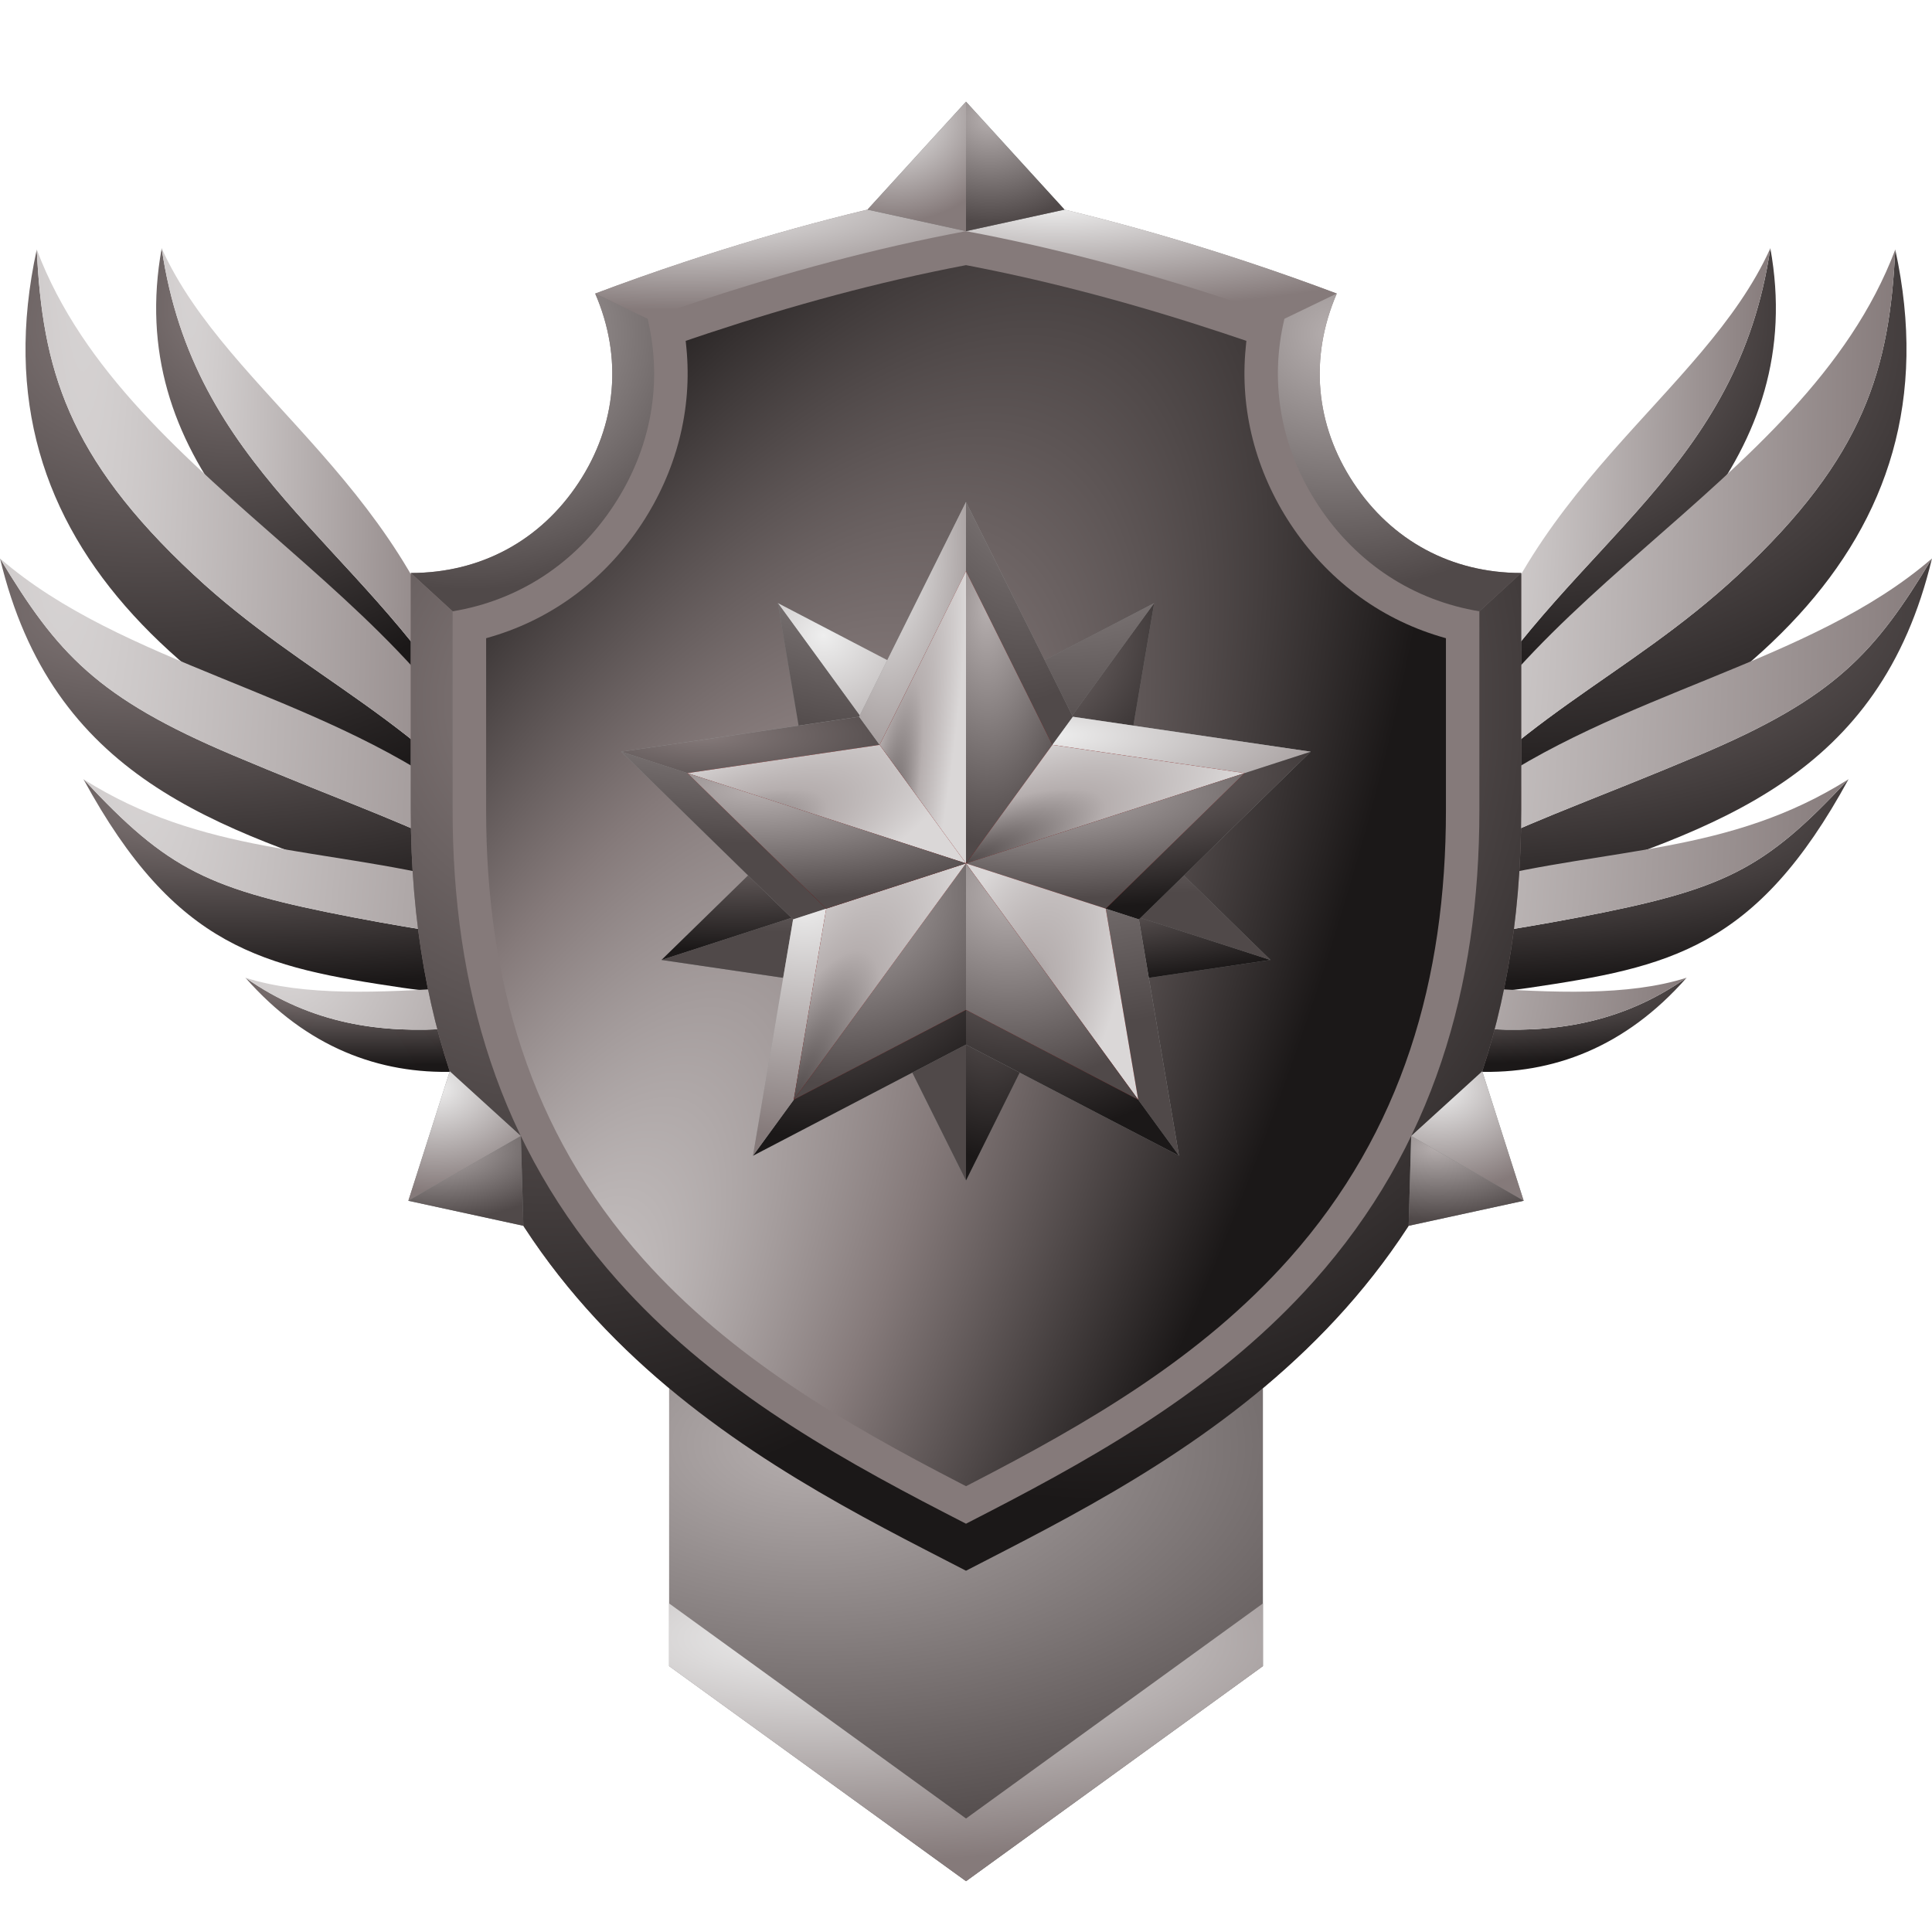 <svg width="58" height="58" viewBox="0 0 58 58" fill="none" xmlns="http://www.w3.org/2000/svg">
<g clip-path="url(#clip0_7982_67657)">
<path fill-rule="evenodd" clip-rule="evenodd" d="M4.854 7.452C3.733 13.646 8.44 17.677 14.034 21.627C10.685 16.208 5.827 14.098 4.854 7.452Z" fill="url(#paint0_radial_7982_67657)"/>
<path fill-rule="evenodd" clip-rule="evenodd" d="M4.853 7.452C5.827 14.098 10.685 16.208 14.034 21.627C12.579 14.723 6.847 11.889 4.853 7.452Z" fill="url(#paint1_radial_7982_67657)"/>
<path fill-rule="evenodd" clip-rule="evenodd" d="M1.103 7.491C-0.854 16.479 5.923 21.735 15.763 25.659C12.697 21.602 9.191 20.399 5.82 17.26C2.002 13.704 1.274 11.047 1.103 7.491Z" fill="url(#paint2_radial_7982_67657)"/>
<path fill-rule="evenodd" clip-rule="evenodd" d="M5.821 17.26C9.191 20.399 12.697 21.602 15.764 25.659C13.54 18.031 3.851 14.791 1.104 7.491C1.274 11.047 2.002 13.704 5.821 17.26Z" fill="url(#paint3_radial_7982_67657)"/>
<path fill-rule="evenodd" clip-rule="evenodd" d="M0.001 16.764C1.566 23.329 6.436 24.868 11.961 26.667C14.141 27.377 16.57 27.987 19.153 29.116C14.407 25.271 12.65 25.061 7.002 22.676C2.907 20.947 1.718 19.613 0 16.764H0.001Z" fill="url(#paint4_radial_7982_67657)"/>
<path fill-rule="evenodd" clip-rule="evenodd" d="M7.002 22.676C12.649 25.061 14.407 25.272 19.153 29.116C17.52 26.907 15.503 25.171 13.773 23.916C9.451 20.778 3.664 19.937 0 16.764C1.717 19.613 2.907 20.947 7.002 22.676Z" fill="url(#paint5_radial_7982_67657)"/>
<path fill-rule="evenodd" clip-rule="evenodd" d="M2.506 23.393C5.278 28.488 7.899 29.033 12.095 29.655C14.511 30.014 17.462 29.689 20.227 30.004C16.459 28.218 14.905 28.364 10.636 27.545C6.243 26.702 5.064 26.14 2.507 23.393L2.506 23.393Z" fill="url(#paint6_radial_7982_67657)"/>
<path fill-rule="evenodd" clip-rule="evenodd" d="M2.506 23.393C5.063 26.14 6.243 26.702 10.636 27.545C14.905 28.364 16.459 28.218 20.226 30.004C18.053 27.949 16.121 27.043 13.733 26.447C9.637 25.426 6.081 25.652 2.506 23.393V23.393Z" fill="url(#paint7_radial_7982_67657)"/>
<path fill-rule="evenodd" clip-rule="evenodd" d="M20.263 29.718C15.701 30.493 11.352 32.146 7.368 29.352C11.048 33.547 16.139 32.56 20.263 29.718Z" fill="url(#paint8_radial_7982_67657)"/>
<path fill-rule="evenodd" clip-rule="evenodd" d="M7.368 29.352C11.352 32.146 15.701 30.493 20.264 29.718C16.489 28.897 10.888 30.475 7.368 29.352Z" fill="url(#paint9_radial_7982_67657)"/>
<path fill-rule="evenodd" clip-rule="evenodd" d="M53.147 7.452C54.268 13.646 49.56 17.677 43.966 21.627C47.315 16.208 52.173 14.098 53.147 7.452Z" fill="url(#paint10_radial_7982_67657)"/>
<path fill-rule="evenodd" clip-rule="evenodd" d="M53.147 7.452C52.173 14.098 47.315 16.208 43.966 21.627C45.421 14.723 51.153 11.889 53.147 7.452Z" fill="url(#paint11_radial_7982_67657)"/>
<path fill-rule="evenodd" clip-rule="evenodd" d="M56.897 7.49C58.855 16.478 52.077 21.734 42.237 25.658C45.304 21.602 48.81 20.398 52.181 17.259C55.998 13.703 56.727 11.046 56.897 7.49Z" fill="url(#paint12_radial_7982_67657)"/>
<path fill-rule="evenodd" clip-rule="evenodd" d="M52.181 17.259C48.81 20.398 45.304 21.602 42.238 25.658C44.461 18.03 54.15 14.791 56.898 7.49C56.727 11.046 55.999 13.703 52.181 17.259Z" fill="url(#paint13_radial_7982_67657)"/>
<path fill-rule="evenodd" clip-rule="evenodd" d="M57.999 16.764C56.434 23.329 51.564 24.868 46.039 26.667C43.859 27.377 41.43 27.987 38.847 29.116C43.593 25.271 45.35 25.061 50.998 22.676C55.093 20.947 56.282 19.613 58 16.764H57.999Z" fill="url(#paint14_radial_7982_67657)"/>
<path fill-rule="evenodd" clip-rule="evenodd" d="M50.998 22.676C45.351 25.061 43.593 25.272 38.847 29.116C40.48 26.907 42.498 25.171 44.227 23.916C48.549 20.778 54.336 19.937 58 16.764C56.283 19.613 55.093 20.947 50.998 22.676Z" fill="url(#paint15_radial_7982_67657)"/>
<path fill-rule="evenodd" clip-rule="evenodd" d="M55.494 23.393C52.721 28.488 50.102 29.033 45.905 29.655C43.489 30.014 40.539 29.689 37.774 30.004C41.541 28.218 43.095 28.364 47.365 27.545C51.758 26.702 52.937 26.14 55.494 23.393V23.393Z" fill="url(#paint16_radial_7982_67657)"/>
<path fill-rule="evenodd" clip-rule="evenodd" d="M55.494 23.393C52.937 26.14 51.758 26.702 47.365 27.545C43.095 28.364 41.541 28.218 37.774 30.004C39.947 27.949 41.879 27.043 44.267 26.447C48.364 25.426 51.919 25.652 55.494 23.393V23.393Z" fill="url(#paint17_radial_7982_67657)"/>
<path fill-rule="evenodd" clip-rule="evenodd" d="M37.738 29.718C42.3 30.493 46.649 32.146 50.633 29.352C46.953 33.547 41.861 32.56 37.738 29.718Z" fill="url(#paint18_radial_7982_67657)"/>
<path fill-rule="evenodd" clip-rule="evenodd" d="M50.633 29.352C46.649 32.146 42.3 30.493 37.738 29.718C41.512 28.897 47.113 30.475 50.633 29.352Z" fill="url(#paint19_radial_7982_67657)"/>
<path fill-rule="evenodd" clip-rule="evenodd" d="M20.087 41.488H37.914V50.017L29.001 56.474L20.087 50.017V43.49V41.488Z" fill="url(#paint20_radial_7982_67657)"/>
<path fill-rule="evenodd" clip-rule="evenodd" d="M29.001 54.593L20.087 48.136V50.019L29.001 56.475L37.914 50.019V48.136L29.001 54.593Z" fill="url(#paint21_radial_7982_67657)"/>
<path fill-rule="evenodd" clip-rule="evenodd" d="M20.773 10.169C20.938 10.114 21.103 10.058 21.268 10.003C23.782 9.17 26.35 8.467 28.953 7.969L29 7.96L29.048 7.969C31.651 8.467 34.218 9.17 36.733 10.003C36.898 10.057 37.063 10.113 37.228 10.169L37.417 10.233L37.398 10.431C37.211 12.309 37.705 14.161 38.743 15.735C39.815 17.358 41.36 18.548 43.228 19.107L43.408 19.16V24.324C43.408 29.373 42.111 33.958 38.702 37.786C36.056 40.759 32.663 42.726 29.162 44.533L29.001 44.616L28.84 44.533C25.339 42.726 21.946 40.759 19.3 37.786C15.891 33.958 14.594 29.373 14.594 24.324V19.16L14.774 19.107C16.642 18.549 18.187 17.358 19.259 15.735C20.298 14.161 20.791 12.309 20.605 10.431L20.585 10.233L20.774 10.169H20.773Z" fill="#666666"/>
<path fill-rule="evenodd" clip-rule="evenodd" d="M12.332 17.203V24.325C12.332 37.981 21.244 43.155 27.801 46.536L29 47.154L30.2 46.536C36.757 43.155 45.668 37.981 45.668 24.325V17.203C43.578 17.203 41.781 16.238 40.632 14.497C39.483 12.756 39.304 10.728 40.13 8.814C39.257 8.486 38.361 8.168 37.445 7.865C34.445 6.871 31.573 6.136 29 5.668C26.427 6.136 23.555 6.871 20.554 7.865C19.638 8.168 18.742 8.486 17.869 8.814C18.696 10.728 18.517 12.756 17.368 14.497C16.219 16.238 14.423 17.203 12.332 17.203ZM20.853 10.408C21.041 12.301 20.572 14.199 19.467 15.874C18.334 17.591 16.721 18.788 14.844 19.347V24.325C14.844 29.319 16.122 33.843 19.486 37.621C22.115 40.574 25.48 42.52 28.954 44.311L29 44.335L29.046 44.311C32.52 42.52 35.885 40.574 38.513 37.621C41.877 33.843 43.155 29.32 43.155 24.325V19.347C41.279 18.788 39.666 17.591 38.532 15.874C37.427 14.199 36.958 12.301 37.146 10.408C36.981 10.352 36.817 10.296 36.652 10.242C34.156 9.414 31.587 8.711 29 8.216C26.413 8.711 23.843 9.415 21.347 10.242C21.183 10.296 21.018 10.351 20.853 10.408Z" fill="#857A7A"/>
<path fill-rule="evenodd" clip-rule="evenodd" d="M20.952 9.052C23.576 8.182 26.279 7.448 29.001 6.94V5.666C26.428 6.134 23.555 6.869 20.555 7.863C19.639 8.166 18.743 8.484 17.87 8.812L19.442 9.57C19.943 9.391 20.447 9.218 20.952 9.051V9.052Z" fill="url(#paint22_radial_7982_67657)"/>
<path fill-rule="evenodd" clip-rule="evenodd" d="M18.418 15.183C19.551 13.466 19.901 11.494 19.442 9.57L17.869 8.812C18.696 10.726 18.517 12.753 17.368 14.494C16.219 16.235 14.422 17.201 12.332 17.201L13.588 18.352C15.569 18.025 17.272 16.919 18.418 15.183Z" fill="url(#paint23_radial_7982_67657)"/>
<path fill-rule="evenodd" clip-rule="evenodd" d="M13.588 24.325V18.353L12.332 17.202V24.324C12.332 37.98 21.243 43.154 27.8 46.535L29 47.154V45.743L28.377 45.422C24.753 43.553 21.288 41.531 18.547 38.451C14.976 34.44 13.588 29.628 13.588 24.323V24.325Z" fill="url(#paint24_radial_7982_67657)"/>
<path fill-rule="evenodd" clip-rule="evenodd" d="M37.05 9.052C34.425 8.182 31.722 7.448 29 6.94V5.666C31.573 6.134 34.446 6.869 37.446 7.863C38.361 8.166 39.258 8.484 40.131 8.812L38.559 9.57C38.058 9.391 37.554 9.218 37.05 9.051V9.052Z" fill="url(#paint25_radial_7982_67657)"/>
<path fill-rule="evenodd" clip-rule="evenodd" d="M39.583 15.183C38.45 13.466 38.1 11.494 38.559 9.57L40.131 8.812C39.305 10.726 39.484 12.753 40.633 14.494C41.782 16.235 43.579 17.201 45.669 17.201L44.413 18.352C42.432 18.025 40.73 16.919 39.583 15.183H39.583Z" fill="url(#paint26_radial_7982_67657)"/>
<path fill-rule="evenodd" clip-rule="evenodd" d="M44.412 24.325V18.353L45.668 17.202V24.324C45.668 37.98 36.757 43.154 30.2 46.535L29 47.154V45.743L29.623 45.422C33.247 43.553 36.712 41.531 39.453 38.451C43.024 34.44 44.412 29.628 44.412 24.323V24.325Z" fill="url(#paint27_radial_7982_67657)"/>
<path fill-rule="evenodd" clip-rule="evenodd" d="M29 3.053L26.043 6.293L29 6.94L31.958 6.293L29 3.053Z" fill="#808080"/>
<path fill-rule="evenodd" clip-rule="evenodd" d="M29 3.053L31.958 6.293L29 6.94V3.053Z" fill="url(#paint28_radial_7982_67657)"/>
<path fill-rule="evenodd" clip-rule="evenodd" d="M29 3.053L26.043 6.293L29 6.94V3.053Z" fill="url(#paint29_radial_7982_67657)"/>
<path fill-rule="evenodd" clip-rule="evenodd" d="M20.773 10.169C20.938 10.114 21.103 10.058 21.268 10.003C23.782 9.17 26.35 8.467 28.953 7.969L29 7.96L29.048 7.969C31.651 8.467 34.218 9.17 36.733 10.003C36.898 10.057 37.063 10.113 37.228 10.169L37.417 10.233L37.398 10.431C37.211 12.309 37.705 14.161 38.743 15.735C39.815 17.358 41.36 18.548 43.228 19.107L43.408 19.16V24.324C43.408 29.373 42.111 33.958 38.702 37.786C36.056 40.759 32.663 42.726 29.162 44.533L29.001 44.616L28.84 44.533C25.339 42.726 21.946 40.759 19.299 37.786C15.891 33.958 14.594 29.373 14.594 24.324V19.16L14.774 19.107C16.642 18.549 18.187 17.358 19.259 15.735C20.298 14.161 20.791 12.309 20.605 10.431L20.585 10.233L20.774 10.169H20.773Z" fill="url(#paint30_radial_7982_67657)"/>
<path fill-rule="evenodd" clip-rule="evenodd" d="M12.259 36.048L15.712 36.799L15.636 34.104L13.502 32.162L12.259 36.048Z" fill="#808080"/>
<path fill-rule="evenodd" clip-rule="evenodd" d="M12.259 36.048L14.544 34.732L15.636 34.104L13.502 32.162L12.259 36.048Z" fill="url(#paint31_radial_7982_67657)"/>
<path fill-rule="evenodd" clip-rule="evenodd" d="M15.636 34.103L14.544 34.732L12.259 36.048L15.712 36.799L15.636 34.103Z" fill="url(#paint32_radial_7982_67657)"/>
<path fill-rule="evenodd" clip-rule="evenodd" d="M45.742 36.048L42.289 36.799L42.365 34.104L44.499 32.162L45.742 36.048Z" fill="#808080"/>
<path fill-rule="evenodd" clip-rule="evenodd" d="M45.742 36.048L43.457 34.732L42.365 34.104L44.499 32.162L45.742 36.048Z" fill="url(#paint33_radial_7982_67657)"/>
<path fill-rule="evenodd" clip-rule="evenodd" d="M42.365 34.103L43.457 34.732L45.742 36.048L42.289 36.799L42.365 34.103Z" fill="url(#paint34_radial_7982_67657)"/>
<path fill-rule="evenodd" clip-rule="evenodd" d="M33.395 27.343L37.762 23.081L37.365 23.21L33.196 27.279L33.395 27.343Z" fill="#999999"/>
<path fill-rule="evenodd" clip-rule="evenodd" d="M29 35.441L31.834 29.746L38.141 28.819L33.585 24.372L34.649 18.105L29 21.05L23.351 18.105L24.415 24.372L19.859 28.819L26.166 29.746L29 35.441Z" fill="#7C7C7C"/>
<path fill-rule="evenodd" clip-rule="evenodd" d="M29 25.857L19.859 28.819L24.415 24.372L29 25.857Z" fill="url(#paint35_radial_7982_67657)"/>
<path fill-rule="evenodd" clip-rule="evenodd" d="M19.859 28.818L29 25.856L26.166 29.745L19.859 28.818Z" fill="url(#paint36_radial_7982_67657)"/>
<path fill-rule="evenodd" clip-rule="evenodd" d="M26.166 29.745L29 25.856V35.44L26.166 29.745Z" fill="url(#paint37_radial_7982_67657)"/>
<path fill-rule="evenodd" clip-rule="evenodd" d="M29 35.44V25.856L31.834 29.745L29 35.44Z" fill="url(#paint38_radial_7982_67657)"/>
<path fill-rule="evenodd" clip-rule="evenodd" d="M31.834 29.745L29 25.856L38.141 28.818L31.834 29.745Z" fill="url(#paint39_radial_7982_67657)"/>
<path fill-rule="evenodd" clip-rule="evenodd" d="M38.141 28.819L29 25.857L33.585 24.372L38.141 28.819Z" fill="url(#paint40_radial_7982_67657)"/>
<path fill-rule="evenodd" clip-rule="evenodd" d="M33.585 24.372L29 25.858L34.649 18.105L33.585 24.372Z" fill="url(#paint41_radial_7982_67657)"/>
<path fill-rule="evenodd" clip-rule="evenodd" d="M34.649 18.105L29 25.858V21.05L34.649 18.105Z" fill="url(#paint42_radial_7982_67657)"/>
<path fill-rule="evenodd" clip-rule="evenodd" d="M29 21.05V25.858L23.351 18.105L29 21.05Z" fill="url(#paint43_radial_7982_67657)"/>
<path fill-rule="evenodd" clip-rule="evenodd" d="M23.351 18.105L29 25.858L24.415 24.372L23.351 18.105Z" fill="url(#paint44_radial_7982_67657)"/>
<path fill-rule="evenodd" clip-rule="evenodd" d="M29 15.07L32.207 21.516L39.348 22.566L34.19 27.6L35.395 34.696L29 31.36L22.605 34.696L23.81 27.6L18.652 22.566L25.792 21.516L29 15.07Z" fill="#999999"/>
<path fill-rule="evenodd" clip-rule="evenodd" d="M29 25.92L18.652 22.567L23.81 27.602L29 25.92Z" fill="url(#paint45_radial_7982_67657)"/>
<path fill-rule="evenodd" clip-rule="evenodd" d="M18.652 22.567L29 25.92L25.792 21.518L18.652 22.567Z" fill="url(#paint46_radial_7982_67657)"/>
<path fill-rule="evenodd" clip-rule="evenodd" d="M25.792 21.516L29 25.919V15.07L25.792 21.516Z" fill="url(#paint47_radial_7982_67657)"/>
<path fill-rule="evenodd" clip-rule="evenodd" d="M29 15.07V25.919L32.208 21.516L29 15.07Z" fill="url(#paint48_radial_7982_67657)"/>
<path fill-rule="evenodd" clip-rule="evenodd" d="M32.208 21.518L29 25.92L39.348 22.567L32.208 21.518Z" fill="url(#paint49_radial_7982_67657)"/>
<path fill-rule="evenodd" clip-rule="evenodd" d="M39.348 22.567L29 25.92L34.19 27.602L39.348 22.567Z" fill="url(#paint50_radial_7982_67657)"/>
<path fill-rule="evenodd" clip-rule="evenodd" d="M34.19 27.6L29 25.919L35.395 34.696L34.19 27.6Z" fill="url(#paint51_radial_7982_67657)"/>
<path fill-rule="evenodd" clip-rule="evenodd" d="M35.395 34.696L29 25.919V31.36L35.395 34.696Z" fill="url(#paint52_radial_7982_67657)"/>
<path fill-rule="evenodd" clip-rule="evenodd" d="M29 31.36V25.919L22.605 34.696L29 31.36Z" fill="url(#paint53_radial_7982_67657)"/>
<path fill-rule="evenodd" clip-rule="evenodd" d="M22.605 34.696L29 25.919L23.809 27.6L22.605 34.696Z" fill="url(#paint54_radial_7982_67657)"/>
<path fill-rule="evenodd" clip-rule="evenodd" d="M29 17.148L26.407 22.36L20.635 23.209L24.804 27.278L23.83 33.013L29 30.318L34.17 33.013L33.196 27.278L37.365 23.209L31.593 22.36L29 17.148Z" fill="#770000"/>
<path fill-rule="evenodd" clip-rule="evenodd" d="M26.407 22.361L20.635 23.21L29 25.92L26.407 22.361Z" fill="url(#paint55_radial_7982_67657)"/>
<path fill-rule="evenodd" clip-rule="evenodd" d="M29 17.148L26.407 22.36L29 25.919V17.148Z" fill="url(#paint56_radial_7982_67657)"/>
<path fill-rule="evenodd" clip-rule="evenodd" d="M29 17.148V25.919L31.593 22.36L29 17.148Z" fill="url(#paint57_radial_7982_67657)"/>
<path fill-rule="evenodd" clip-rule="evenodd" d="M31.593 22.361L29 25.92L37.365 23.21L31.593 22.361Z" fill="url(#paint58_radial_7982_67657)"/>
<path fill-rule="evenodd" clip-rule="evenodd" d="M37.365 23.209L29 25.919L33.196 27.278L37.365 23.209Z" fill="url(#paint59_radial_7982_67657)"/>
<path fill-rule="evenodd" clip-rule="evenodd" d="M33.196 27.278L29 25.919L34.17 33.014L33.196 27.278Z" fill="url(#paint60_radial_7982_67657)"/>
<path fill-rule="evenodd" clip-rule="evenodd" d="M34.17 33.014L29 25.919V30.318L34.17 33.014Z" fill="url(#paint61_radial_7982_67657)"/>
<path fill-rule="evenodd" clip-rule="evenodd" d="M29 30.318V25.919L23.83 33.014L29 30.318Z" fill="url(#paint62_radial_7982_67657)"/>
<path fill-rule="evenodd" clip-rule="evenodd" d="M23.83 33.014L29 25.919L24.804 27.278L23.83 33.014Z" fill="url(#paint63_radial_7982_67657)"/>
<path fill-rule="evenodd" clip-rule="evenodd" d="M24.804 27.278L29 25.919L20.635 23.209L24.804 27.278Z" fill="url(#paint64_radial_7982_67657)"/>
</g>
<defs>
<radialGradient id="paint0_radial_7982_67657" cx="0" cy="0" r="1" gradientTransform="matrix(11.402 1.131 -1.134 11.368 6.963 9.243)" gradientUnits="userSpaceOnUse">
<stop stop-color="#857A7A"/>
<stop offset="1" stop-color="#1B1818"/>
</radialGradient>
<radialGradient id="paint1_radial_7982_67657" cx="0" cy="0" r="1" gradientTransform="matrix(8.404 10.625 -0.836 106.828 5.733 2.746)" gradientUnits="userSpaceOnUse">
<stop stop-color="#DAD7D7"/>
<stop offset="1" stop-color="#857A7A"/>
</radialGradient>
<radialGradient id="paint2_radial_7982_67657" cx="0" cy="0" r="1" gradientTransform="matrix(18.294 1.449 -1.82 14.57 4.417 9.786)" gradientUnits="userSpaceOnUse">
<stop stop-color="#857A7A"/>
<stop offset="1" stop-color="#1B1818"/>
</radialGradient>
<radialGradient id="paint3_radial_7982_67657" cx="0" cy="0" r="1" gradientTransform="matrix(13.42 13.618 -1.335 136.917 2.508 1.459)" gradientUnits="userSpaceOnUse">
<stop stop-color="#DAD7D7"/>
<stop offset="1" stop-color="#857A7A"/>
</radialGradient>
<radialGradient id="paint4_radial_7982_67657" cx="0" cy="0" r="1" gradientTransform="matrix(23.363 0.985 -2.324 9.906 4.663 18.324)" gradientUnits="userSpaceOnUse">
<stop stop-color="#857A7A"/>
<stop offset="1" stop-color="#1B1818"/>
</radialGradient>
<radialGradient id="paint5_radial_7982_67657" cx="0" cy="0" r="1" gradientTransform="matrix(17.533 9.259 -1.744 93.089 1.834 12.662)" gradientUnits="userSpaceOnUse">
<stop stop-color="#DAD7D7"/>
<stop offset="1" stop-color="#857A7A"/>
</radialGradient>
<radialGradient id="paint6_radial_7982_67657" cx="0" cy="0" r="1" gradientTransform="matrix(21.616 0.527 -2.15 5.302 6.821 24.228)" gradientUnits="userSpaceOnUse">
<stop stop-color="#857A7A"/>
<stop offset="1" stop-color="#1B1818"/>
</radialGradient>
<radialGradient id="paint7_radial_7982_67657" cx="0" cy="0" r="1" gradientTransform="matrix(16.222 4.956 -1.613 49.824 4.204 21.197)" gradientUnits="userSpaceOnUse">
<stop stop-color="#DAD7D7"/>
<stop offset="1" stop-color="#857A7A"/>
</radialGradient>
<radialGradient id="paint8_radial_7982_67657" cx="0" cy="0" r="1" gradientTransform="matrix(15.73 0.226 -1.565 2.268 10.508 29.709)" gradientUnits="userSpaceOnUse">
<stop stop-color="#857A7A"/>
<stop offset="1" stop-color="#1B1818"/>
</radialGradient>
<radialGradient id="paint9_radial_7982_67657" cx="0" cy="0" r="1" gradientTransform="matrix(11.805 1.171 -1.174 11.77 8.603 28.833)" gradientUnits="userSpaceOnUse">
<stop stop-color="#DAD7D7"/>
<stop offset="1" stop-color="#857A7A"/>
</radialGradient>
<radialGradient id="paint10_radial_7982_67657" cx="0" cy="0" r="1" gradientTransform="matrix(11.402 1.131 -1.134 11.368 46.242 9.243)" gradientUnits="userSpaceOnUse">
<stop stop-color="#857A7A"/>
<stop offset="1" stop-color="#1B1818"/>
</radialGradient>
<radialGradient id="paint11_radial_7982_67657" cx="0" cy="0" r="1" gradientTransform="matrix(8.404 10.625 -0.836 106.828 44.846 2.746)" gradientUnits="userSpaceOnUse">
<stop stop-color="#DAD7D7"/>
<stop offset="1" stop-color="#857A7A"/>
</radialGradient>
<radialGradient id="paint12_radial_7982_67657" cx="0" cy="0" r="1" gradientTransform="matrix(18.294 1.449 -1.82 14.57 45.889 9.785)" gradientUnits="userSpaceOnUse">
<stop stop-color="#857A7A"/>
<stop offset="1" stop-color="#1B1818"/>
</radialGradient>
<radialGradient id="paint13_radial_7982_67657" cx="0" cy="0" r="1" gradientTransform="matrix(13.42 13.618 -1.335 136.917 43.642 1.458)" gradientUnits="userSpaceOnUse">
<stop stop-color="#DAD7D7"/>
<stop offset="1" stop-color="#857A7A"/>
</radialGradient>
<radialGradient id="paint14_radial_7982_67657" cx="0" cy="0" r="1" gradientTransform="matrix(23.363 0.985 -2.324 9.906 43.511 18.324)" gradientUnits="userSpaceOnUse">
<stop stop-color="#857A7A"/>
<stop offset="1" stop-color="#1B1818"/>
</radialGradient>
<radialGradient id="paint15_radial_7982_67657" cx="0" cy="0" r="1" gradientTransform="matrix(17.533 9.259 -1.744 93.089 40.682 12.662)" gradientUnits="userSpaceOnUse">
<stop stop-color="#DAD7D7"/>
<stop offset="1" stop-color="#857A7A"/>
</radialGradient>
<radialGradient id="paint16_radial_7982_67657" cx="0" cy="0" r="1" gradientTransform="matrix(21.616 0.527 -2.15 5.302 42.088 24.228)" gradientUnits="userSpaceOnUse">
<stop stop-color="#857A7A"/>
<stop offset="1" stop-color="#1B1818"/>
</radialGradient>
<radialGradient id="paint17_radial_7982_67657" cx="0" cy="0" r="1" gradientTransform="matrix(16.222 4.956 -1.613 49.824 39.471 21.197)" gradientUnits="userSpaceOnUse">
<stop stop-color="#DAD7D7"/>
<stop offset="1" stop-color="#857A7A"/>
</radialGradient>
<radialGradient id="paint18_radial_7982_67657" cx="0" cy="0" r="1" gradientTransform="matrix(15.73 0.226 -1.565 2.268 40.878 29.709)" gradientUnits="userSpaceOnUse">
<stop stop-color="#857A7A"/>
<stop offset="1" stop-color="#1B1818"/>
</radialGradient>
<radialGradient id="paint19_radial_7982_67657" cx="0" cy="0" r="1" gradientTransform="matrix(11.805 1.171 -1.174 11.77 38.973 28.833)" gradientUnits="userSpaceOnUse">
<stop stop-color="#DAD7D7"/>
<stop offset="1" stop-color="#857A7A"/>
</radialGradient>
<radialGradient id="paint20_radial_7982_67657" cx="0" cy="0" r="1" gradientTransform="matrix(21.745 1.195 -2.163 12.018 24.428 43.381)" gradientUnits="userSpaceOnUse">
<stop stop-color="#B6AFAF"/>
<stop offset="1" stop-color="#504949"/>
</radialGradient>
<radialGradient id="paint21_radial_7982_67657" cx="0" cy="0" r="1" gradientTransform="matrix(21.745 0.665 -2.163 6.688 24.428 49.189)" gradientUnits="userSpaceOnUse">
<stop stop-color="#EEEEEE"/>
<stop offset="1" stop-color="#857A7A"/>
</radialGradient>
<radialGradient id="paint22_radial_7982_67657" cx="0" cy="0" r="1" gradientTransform="matrix(13.577 0.311 -1.35 3.131 20.58 6.159)" gradientUnits="userSpaceOnUse">
<stop stop-color="#EEEEEE"/>
<stop offset="1" stop-color="#857A7A"/>
</radialGradient>
<radialGradient id="paint23_radial_7982_67657" cx="0" cy="0" r="1" gradientTransform="matrix(8.912 0.761 -0.886 7.651 14.111 10.017)" gradientUnits="userSpaceOnUse">
<stop stop-color="#B6AFAF"/>
<stop offset="1" stop-color="#504949"/>
</radialGradient>
<radialGradient id="paint24_radial_7982_67657" cx="0" cy="0" r="1" gradientTransform="matrix(20.332 2.389 -2.022 24.021 16.39 20.985)" gradientUnits="userSpaceOnUse">
<stop stop-color="#857A7A"/>
<stop offset="1" stop-color="#1B1818"/>
</radialGradient>
<radialGradient id="paint25_radial_7982_67657" cx="0" cy="0" r="1" gradientTransform="matrix(13.577 0.311 -1.35 3.131 31.71 6.159)" gradientUnits="userSpaceOnUse">
<stop stop-color="#EEEEEE"/>
<stop offset="1" stop-color="#857A7A"/>
</radialGradient>
<radialGradient id="paint26_radial_7982_67657" cx="0" cy="0" r="1" gradientTransform="matrix(8.912 0.761 -0.886 7.651 40.142 10.017)" gradientUnits="userSpaceOnUse">
<stop stop-color="#B6AFAF"/>
<stop offset="1" stop-color="#504949"/>
</radialGradient>
<radialGradient id="paint27_radial_7982_67657" cx="0" cy="0" r="1" gradientTransform="matrix(20.332 2.389 -2.022 24.021 33.059 20.985)" gradientUnits="userSpaceOnUse">
<stop stop-color="#857A7A"/>
<stop offset="1" stop-color="#1B1818"/>
</radialGradient>
<radialGradient id="paint28_radial_7982_67657" cx="0" cy="0" r="1" gradientTransform="matrix(3.607 0.31 -0.359 3.118 29.72 3.544)" gradientUnits="userSpaceOnUse">
<stop stop-color="#B6AFAF"/>
<stop offset="1" stop-color="#504949"/>
</radialGradient>
<radialGradient id="paint29_radial_7982_67657" cx="0" cy="0" r="1" gradientTransform="matrix(3.607 0.31 -0.359 3.118 26.763 3.544)" gradientUnits="userSpaceOnUse">
<stop stop-color="#EEEEEE"/>
<stop offset="1" stop-color="#857A7A"/>
</radialGradient>
<radialGradient id="paint30_radial_7982_67657" cx="0" cy="0" r="1" gradientTransform="matrix(28.814 -36.656 1.822 28.391 14.594 44.616)" gradientUnits="userSpaceOnUse">
<stop stop-color="#DAD7D7"/>
<stop offset="0.5" stop-color="#857A7A"/>
<stop offset="1" stop-color="#1B1818"/>
</radialGradient>
<radialGradient id="paint31_radial_7982_67657" cx="0" cy="0" r="1" gradientTransform="matrix(4.119 0.31 -0.41 3.116 13.081 32.653)" gradientUnits="userSpaceOnUse">
<stop stop-color="#EEEEEE"/>
<stop offset="1" stop-color="#857A7A"/>
</radialGradient>
<radialGradient id="paint32_radial_7982_67657" cx="0" cy="0" r="1" gradientTransform="matrix(4.212 0.215 -0.419 2.161 13.1 34.444)" gradientUnits="userSpaceOnUse">
<stop stop-color="#B6AFAF"/>
<stop offset="1" stop-color="#504949"/>
</radialGradient>
<radialGradient id="paint33_radial_7982_67657" cx="0" cy="0" r="1" gradientTransform="matrix(4.119 0.31 -0.41 3.116 43.187 32.653)" gradientUnits="userSpaceOnUse">
<stop stop-color="#EEEEEE"/>
<stop offset="1" stop-color="#857A7A"/>
</radialGradient>
<radialGradient id="paint34_radial_7982_67657" cx="0" cy="0" r="1" gradientTransform="matrix(4.212 0.215 -0.419 2.161 43.13 34.444)" gradientUnits="userSpaceOnUse">
<stop stop-color="#B6AFAF"/>
<stop offset="1" stop-color="#504949"/>
</radialGradient>
<radialGradient id="paint35_radial_7982_67657" cx="0" cy="0" r="1" gradientTransform="matrix(11.151 0.355 -1.109 3.566 22.085 24.934)" gradientUnits="userSpaceOnUse">
<stop stop-color="#857A7A"/>
<stop offset="1" stop-color="#1B1818"/>
</radialGradient>
<radialGradient id="paint36_radial_7982_67657" cx="0" cy="0" r="1" gradientUnits="userSpaceOnUse" gradientTransform="translate(24.741 23.029) scale(16.085 4.972)">
<stop stop-color="#B6AFAF"/>
<stop offset="1" stop-color="#504949"/>
</radialGradient>
<radialGradient id="paint37_radial_7982_67657" cx="0" cy="0" r="1" gradientUnits="userSpaceOnUse" gradientTransform="translate(27.68 18.889) scale(4.986 12.252)">
<stop stop-color="#B6AFAF"/>
<stop offset="1" stop-color="#504949"/>
</radialGradient>
<radialGradient id="paint38_radial_7982_67657" cx="0" cy="0" r="1" gradientTransform="matrix(3.457 0.764 -0.344 7.685 29.69 27.067)" gradientUnits="userSpaceOnUse">
<stop stop-color="#857A7A"/>
<stop offset="1" stop-color="#1B1818"/>
</radialGradient>
<radialGradient id="paint39_radial_7982_67657" cx="0" cy="0" r="1" gradientTransform="matrix(11.15 0.31 -1.109 3.119 31.226 26.348)" gradientUnits="userSpaceOnUse">
<stop stop-color="#857A7A"/>
<stop offset="1" stop-color="#1B1818"/>
</radialGradient>
<radialGradient id="paint40_radial_7982_67657" cx="0" cy="0" r="1" gradientUnits="userSpaceOnUse" gradientTransform="translate(33.882 21.139) scale(16.084 5.685)">
<stop stop-color="#B6AFAF"/>
<stop offset="1" stop-color="#504949"/>
</radialGradient>
<radialGradient id="paint41_radial_7982_67657" cx="0" cy="0" r="1" gradientTransform="matrix(6.891 0.618 -0.685 6.218 30.375 19.084)" gradientUnits="userSpaceOnUse">
<stop stop-color="#857A7A"/>
<stop offset="1" stop-color="#1B1818"/>
</radialGradient>
<radialGradient id="paint42_radial_7982_67657" cx="0" cy="0" r="1" gradientUnits="userSpaceOnUse" gradientTransform="translate(32.017 12.468) scale(9.94 9.912)">
<stop stop-color="#B6AFAF"/>
<stop offset="1" stop-color="#504949"/>
</radialGradient>
<radialGradient id="paint43_radial_7982_67657" cx="0" cy="0" r="1" gradientTransform="matrix(6.892 0.618 -0.685 6.218 24.726 19.084)" gradientUnits="userSpaceOnUse">
<stop stop-color="#EEEEEE"/>
<stop offset="1" stop-color="#857A7A"/>
</radialGradient>
<radialGradient id="paint44_radial_7982_67657" cx="0" cy="0" r="1" gradientUnits="userSpaceOnUse" gradientTransform="translate(26.368 12.468) scale(9.941 9.912)">
<stop stop-color="#B6AFAF"/>
<stop offset="1" stop-color="#504949"/>
</radialGradient>
<radialGradient id="paint45_radial_7982_67657" cx="0" cy="0" r="1" gradientUnits="userSpaceOnUse" gradientTransform="translate(24.179 18.907) scale(18.209 6.436)">
<stop stop-color="#B6AFAF"/>
<stop offset="1" stop-color="#504949"/>
</radialGradient>
<radialGradient id="paint46_radial_7982_67657" cx="0" cy="0" r="1" gradientTransform="matrix(12.623 0.351 -1.255 3.531 21.172 22.074)" gradientUnits="userSpaceOnUse">
<stop stop-color="#857A7A"/>
<stop offset="1" stop-color="#1B1818"/>
</radialGradient>
<radialGradient id="paint47_radial_7982_67657" cx="0" cy="0" r="1" gradientTransform="matrix(3.913 0.865 -0.389 8.7 26.573 16.441)" gradientUnits="userSpaceOnUse">
<stop stop-color="#EEEEEE"/>
<stop offset="1" stop-color="#857A7A"/>
</radialGradient>
<radialGradient id="paint48_radial_7982_67657" cx="0" cy="0" r="1" gradientUnits="userSpaceOnUse" gradientTransform="translate(30.713 7.183) scale(5.644 13.87)">
<stop stop-color="#B6AFAF"/>
<stop offset="1" stop-color="#504949"/>
</radialGradient>
<radialGradient id="paint49_radial_7982_67657" cx="0" cy="0" r="1" gradientTransform="matrix(12.623 0.351 -1.255 3.531 31.52 22.074)" gradientUnits="userSpaceOnUse">
<stop stop-color="#EEEEEE"/>
<stop offset="1" stop-color="#857A7A"/>
</radialGradient>
<radialGradient id="paint50_radial_7982_67657" cx="0" cy="0" r="1" gradientTransform="matrix(12.623 0.402 -1.255 4.037 31.52 23.203)" gradientUnits="userSpaceOnUse">
<stop stop-color="#857A7A"/>
<stop offset="1" stop-color="#1B1818"/>
</radialGradient>
<radialGradient id="paint51_radial_7982_67657" cx="0" cy="0" r="1" gradientUnits="userSpaceOnUse" gradientTransform="translate(32.416 19.538) scale(11.254 11.221)">
<stop stop-color="#B6AFAF"/>
<stop offset="1" stop-color="#504949"/>
</radialGradient>
<radialGradient id="paint52_radial_7982_67657" cx="0" cy="0" r="1" gradientTransform="matrix(7.801 0.7 -0.776 7.039 30.557 27.027)" gradientUnits="userSpaceOnUse">
<stop stop-color="#857A7A"/>
<stop offset="1" stop-color="#1B1818"/>
</radialGradient>
<radialGradient id="paint53_radial_7982_67657" cx="0" cy="0" r="1" gradientTransform="matrix(7.801 0.7 -0.776 7.039 24.162 27.027)" gradientUnits="userSpaceOnUse">
<stop stop-color="#857A7A"/>
<stop offset="1" stop-color="#1B1818"/>
</radialGradient>
<radialGradient id="paint54_radial_7982_67657" cx="0" cy="0" r="1" gradientTransform="matrix(7.801 0.7 -0.776 7.039 24.162 27.027)" gradientUnits="userSpaceOnUse">
<stop stop-color="#EEEEEE"/>
<stop offset="1" stop-color="#857A7A"/>
</radialGradient>
<radialGradient id="paint55_radial_7982_67657" cx="0" cy="0" r="1" gradientTransform="matrix(8.365 -3.559 0.529 2.756 20.635 25.92)" gradientUnits="userSpaceOnUse">
<stop stop-color="#504949"/>
<stop offset="0.5" stop-color="#B6AFAF"/>
<stop offset="1" stop-color="#DAD7D7"/>
</radialGradient>
<radialGradient id="paint56_radial_7982_67657" cx="0" cy="0" r="1" gradientTransform="matrix(2.593 -8.77 0.164 6.793 26.407 25.919)" gradientUnits="userSpaceOnUse">
<stop stop-color="#504949"/>
<stop offset="0.5" stop-color="#B6AFAF"/>
<stop offset="1" stop-color="#DAD7D7"/>
</radialGradient>
<radialGradient id="paint57_radial_7982_67657" cx="0" cy="0" r="1" gradientTransform="matrix(3.163 0.7 -0.315 7.034 29.631 18.256)" gradientUnits="userSpaceOnUse">
<stop stop-color="#B6AFAF"/>
<stop offset="1" stop-color="#504949"/>
</radialGradient>
<radialGradient id="paint58_radial_7982_67657" cx="0" cy="0" r="1" gradientTransform="matrix(8.365 -3.559 0.529 2.756 29 25.92)" gradientUnits="userSpaceOnUse">
<stop stop-color="#504949"/>
<stop offset="0.5" stop-color="#B6AFAF"/>
<stop offset="1" stop-color="#DAD7D7"/>
</radialGradient>
<radialGradient id="paint59_radial_7982_67657" cx="0" cy="0" r="1" gradientTransform="matrix(10.204 0.325 -1.015 3.263 31.037 23.723)" gradientUnits="userSpaceOnUse">
<stop stop-color="#B6AFAF"/>
<stop offset="1" stop-color="#504949"/>
</radialGradient>
<radialGradient id="paint60_radial_7982_67657" cx="0" cy="0" r="1" gradientTransform="matrix(5.17 -7.095 0.327 5.495 29 33.014)" gradientUnits="userSpaceOnUse">
<stop stop-color="#504949"/>
<stop offset="0.5" stop-color="#B6AFAF"/>
<stop offset="1" stop-color="#DAD7D7"/>
</radialGradient>
<radialGradient id="paint61_radial_7982_67657" cx="0" cy="0" r="1" gradientTransform="matrix(6.306 0.566 -0.627 5.69 30.259 26.815)" gradientUnits="userSpaceOnUse">
<stop stop-color="#B6AFAF"/>
<stop offset="1" stop-color="#504949"/>
</radialGradient>
<radialGradient id="paint62_radial_7982_67657" cx="0" cy="0" r="1" gradientTransform="matrix(6.307 0.566 -0.627 5.69 25.089 26.815)" gradientUnits="userSpaceOnUse">
<stop stop-color="#B6AFAF"/>
<stop offset="1" stop-color="#504949"/>
</radialGradient>
<radialGradient id="paint63_radial_7982_67657" cx="0" cy="0" r="1" gradientTransform="matrix(5.17 -7.095 0.327 5.495 23.83 33.014)" gradientUnits="userSpaceOnUse">
<stop stop-color="#504949"/>
<stop offset="0.5" stop-color="#B6AFAF"/>
<stop offset="1" stop-color="#DAD7D7"/>
</radialGradient>
<radialGradient id="paint64_radial_7982_67657" cx="0" cy="0" r="1" gradientTransform="matrix(10.204 0.325 -1.015 3.263 22.672 23.723)" gradientUnits="userSpaceOnUse">
<stop stop-color="#B6AFAF"/>
<stop offset="1" stop-color="#504949"/>
</radialGradient>
<clipPath id="clip0_7982_67657">
<rect width="58" height="58" fill="white"/>
</clipPath>
</defs>
</svg>
